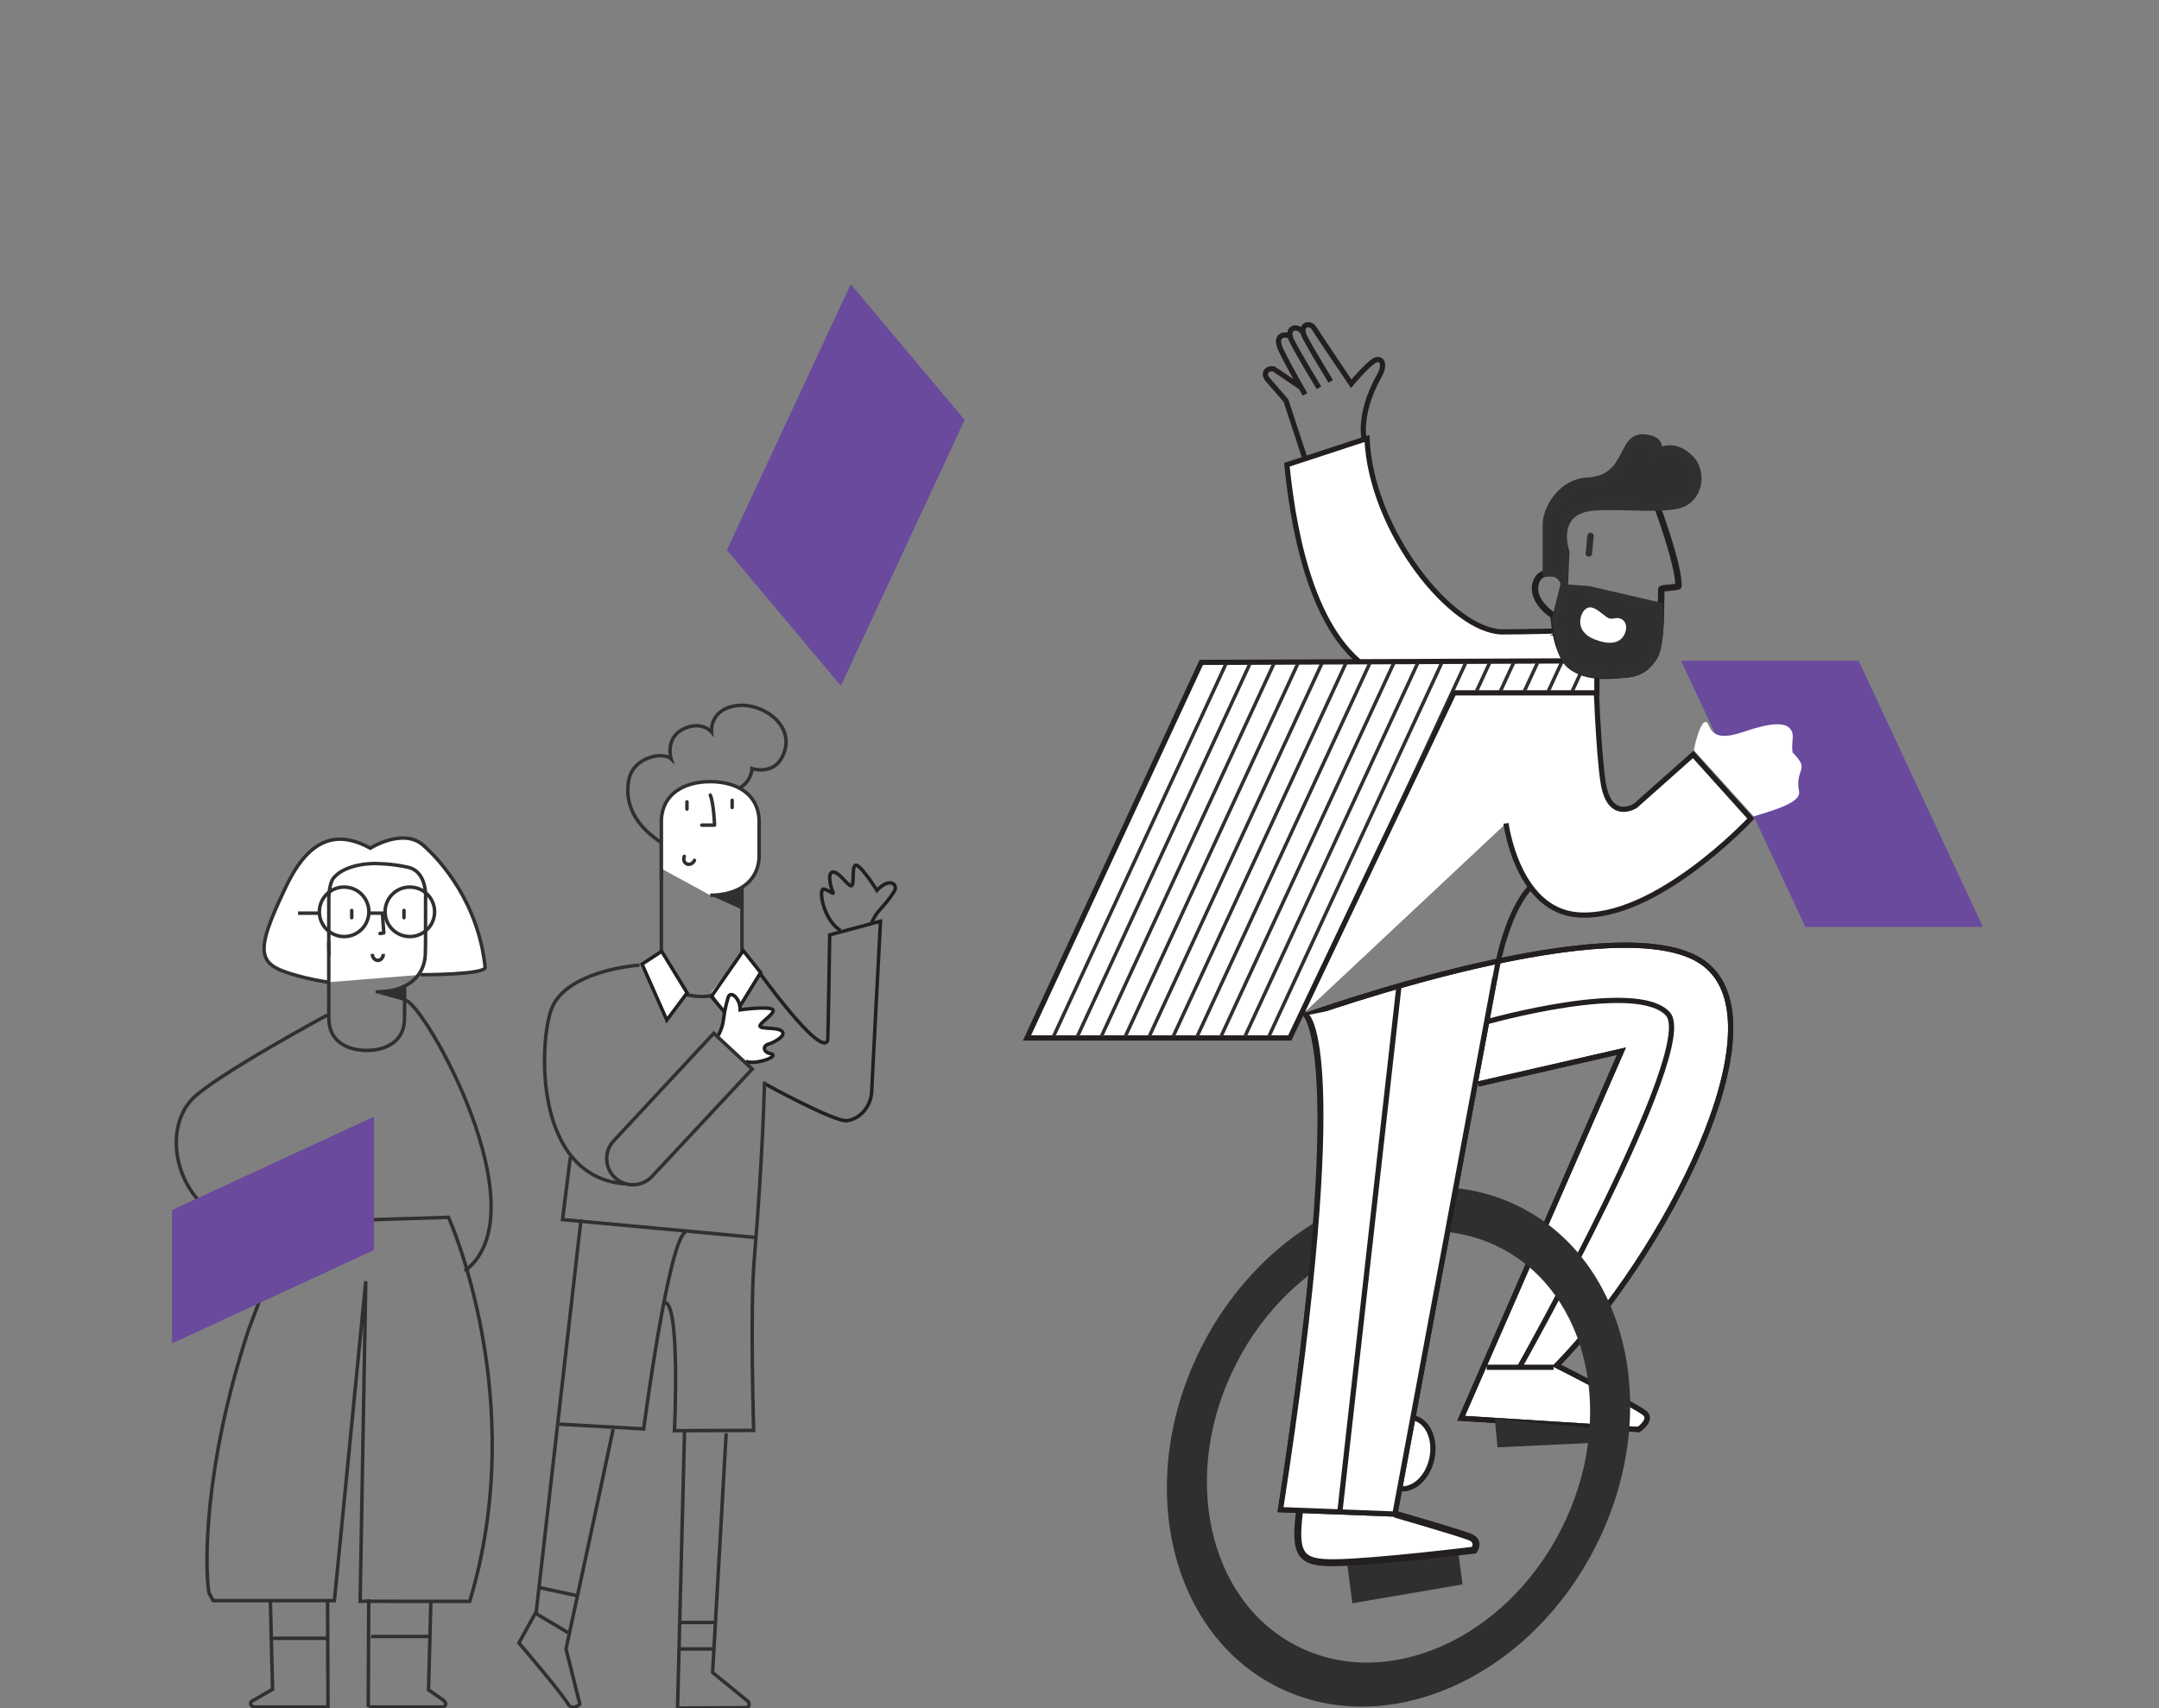 <?xml version="1.0" encoding="utf-8"?>
<!-- Generator: Adobe Illustrator 16.0.0, SVG Export Plug-In . SVG Version: 6.00 Build 0)  -->
<!DOCTYPE svg PUBLIC "-//W3C//DTD SVG 1.1//EN" "http://www.w3.org/Graphics/SVG/1.1/DTD/svg11.dtd">
<svg version="1.1" id="Layer_1" xmlns="http://www.w3.org/2000/svg" xmlns:xlink="http://www.w3.org/1999/xlink" x="0px" y="0px"
	 width="310.479px" height="245.657px" viewBox="0 0 310.479 245.657" enable-background="new 0 0 310.479 245.657"
	 xml:space="preserve">
<rect x="0" y="0" width="310.479" height="245.657" fill="#808080" stroke="none"/>
<polyline fill="#2F2F2F" points="193.72,224.808 194.481,230.585 210.324,227.878 209.651,222.88 "/>
<path fill="#FFFFFF" d="M60.505,140.196c0,0,9.373,0,9.261-1.078c-0.96-9.252-6.361-15.344-8.926-17.574
	c-2.902-2.52-7.587,0.445-7.587,0.445c-4.691-2.58-8.702-1.557-12.05,5.379c-4.961,10.275-4.101,11.434,1.886,13.047
	c1.174,0.316,2.582,0.617,4.108,0.855"/>
<path fill="none" stroke="#30302F" stroke-width="0.5" d="M60.505,140.196c0,0,9.373,0,9.261-1.078
	c-0.96-9.252-6.361-15.344-8.926-17.574c-2.902-2.52-7.587,0.445-7.587,0.445c-4.691-2.58-8.702-1.557-12.05,5.379
	c-4.961,10.275-4.101,11.434,1.886,13.047c1.174,0.316,2.582,0.617,4.108,0.855"/>
<path fill="none" stroke="#30302F" stroke-width="0.5" d="M47.108,230.005l0.058,15.51H36.763c-0.801,0-1.041-0.754-0.24-1.008
	l2.676-1.553l-0.321-12.811"/>
<path fill="none" stroke="#30302F" stroke-width="0.5" d="M36.543,176.995c-11.147-2.008-13.697-14.107-8.843-18.98
	c3.399-3.414,19.37-12.027,19.37-12.027"/>
<polyline fill="none" stroke="#30302F" stroke-width="0.5" points="108.862,177.995 80.896,175.405 82.018,166.429 "/>
<polyline fill="none" stroke="#30302F" stroke-width="0.5" stroke-linecap="round" stroke-linejoin="round" points="55.01,131.601 
	55.19,134.185 54.646,134.261 "/>
<path fill="#FFFFFF" d="M53.546,137.202c0,0.512,0.354,0.924,0.789,0.924s0.789-0.412,0.789-0.924"/>
<path fill="none" stroke="#30302F" stroke-width="0.5" d="M53.546,137.202c0,0.512,0.354,0.924,0.789,0.924s0.789-0.412,0.789-0.924
	"/>
<path fill="none" stroke="#30302F" stroke-width="0.5" d="M47.28,135.468v10.43l0.025,0.904c0.133,2.877,2.502,4.271,5.429,4.271
	c2.925,0,5.294-1.395,5.428-4.271l0.023-1.809v0.68c0-0.01,0.001-0.016,0.001-0.021c0-0.008-0.001,1.047-0.001,1.041v-5.051"/>
<path fill="none" stroke="#30302F" stroke-width="0.5" d="M95.108,120.849v16.979l0.026,0.959c0.142,3.053,2.661,4.531,5.773,4.531
	c3.111,0,5.631-1.479,5.772-4.531l0.023-1.916v0.719c0-0.008,0.002-0.016,0.002-0.021c0-0.01-0.002,1.111-0.002,1.102v-11.271"/>
<path fill="none" stroke="#30302F" stroke-width="0.5" d="M58.337,143.886c2.661,0.432,19.746,30.484,8.487,38.928"/>
<path fill="none" stroke="#30302F" stroke-width="0.5" d="M53.051,232.089"/>
<path fill="none" stroke="#842F8E" stroke-width="0.5" d="M49.151,164.728"/>
<line fill="none" stroke="#30302F" stroke-width="0.5" stroke-linecap="round" x1="50.582" y1="130.95" x2="50.582" y2="131.983"/>
<line fill="none" stroke="#30302F" stroke-width="0.5" stroke-linecap="round" x1="58.095" y1="130.95" x2="58.095" y2="131.983"/>
<path fill="none" stroke="#30302F" stroke-width="0.5" d="M98.429,123.69l-1.367-1.461c0,0-7.932-3.213-6.638-10.043
	c0.635-3.346,4.942-4.127,6.087-3.047c0,0-0.899-2.904,1.66-4.238c2.648-1.379,4.152,0.371,4.152,0.371s-0.315-3.16,3.437-3.766
	c3.749-0.604,8.987,2.857,6.742,7.348c-1.342,2.684-4.36,1.688-4.36,1.688s-0.003,2.305-2.747,3.25
	c-2.744,0.945-6.349-0.555-6.349-0.555l-1.887,3.279c0,0-1.079,0.371-1.169,1.605c-0.09,1.238,1.824,2.299,1.824,2.299
	L98.429,123.69z"/>
<circle fill="none" stroke="#30302F" stroke-width="0.5" cx="49.486" cy="131.14" r="3.561"/>
<circle fill="none" stroke="#30302F" stroke-width="0.5" cx="58.938" cy="131.14" r="3.561"/>
<line fill="none" stroke="#30302F" stroke-width="0.5" x1="45.913" y1="131.333" x2="42.862" y2="131.333"/>
<line fill="none" stroke="#30302F" stroke-width="0.5" x1="55.432" y1="131.333" x2="53.033" y2="131.333"/>
<path fill="none" stroke="#30302F" stroke-width="0.5" d="M88.171,205.562l-2.431,11.43l-4.342,20.168l1.987,7.93
	c0,0-1.055,1.033-1.683,0c-1.13-1.861-7.078-8.795-7.078-8.795l2.493-4.512l6.436-56.393"/>
<path fill="none" stroke="#30302F" stroke-width="0.5" d="M98.638,177.179c-2.437,0.674-6.073,28.33-6.073,28.33l-12.153-0.682"/>
<path fill="none" stroke="#30302F" stroke-width="0.5" stroke-linecap="round" d="M54.242,142.651c3.733,0,6.756-1.758,6.925-5.391
	l0.03-2.279v0.854c0-0.01,0.003-0.018,0.003-0.027s-0.003,1.324-0.003,1.314v-7.771c0,0,0.362-3.961-2.526-4.617
	c-2.307-0.521-4.265-0.521-4.265-0.521c-0.802-0.082-4.688,0-6.414,2.035c-0.736,0.867-0.709,3.16-0.709,3.16v6.713l0.031,1.141"/>
<line fill="none" stroke="#30302F" stroke-width="0.5" x1="61.666" y1="235.368" x2="53.362" y2="235.368"/>
<line fill="none" stroke="#30302F" stroke-width="0.5" x1="47.302" y1="235.628" x2="38.846" y2="235.628"/>
<path fill="none" stroke="#231F20" stroke-width="0.5" d="M110.081,155.923c0,0,9.929,5.465,11.699,5.256
	c2.066-0.244,3.653-2.309,3.592-4.621c-0.005-0.158,1.249-24.064,1.249-24.064l-7.306,1.959c0,0-0.227,15-0.277,15.15
	c-0.927,2.725-10.096-10.096-10.096-10.096"/>
<path fill="none" stroke="#231F20" stroke-width="0.5" d="M125.292,132.86c0.867-2.113,1.514-1.922,3.295-4.627
	c0.635-0.961-0.576-2.189-2.475-0.178c0,0-1.7-2.727-2.712-3.49c-1.014-0.764-0.539,2.031-0.835,2.709
	c-0.297,0.676-1.689-1.697-2.654-1.85c-0.966-0.152-0.543,1.906-0.196,2.693c0.347,0.787-0.214,0.047-1.186-0.24
	c-0.97-0.287-0.097,4.543,2.328,5.922"/>
<polygon fill="#FFFFFF" points="109.388,139.878 106.888,136.726 102.294,142.708 105.166,146.729 "/>
<polygon fill="none" stroke="#231F20" stroke-width="0.5" points="109.388,139.878 106.888,136.726 102.294,143.317 
	105.166,146.729 "/>
<polygon fill="#FFFFFF" points="98.812,142.798 95.894,146.712 92.334,138.667 95.154,136.817 "/>
<polygon fill="none" stroke="#231F20" stroke-width="0.5" points="98.812,142.798 95.894,146.712 92.334,138.667 95.154,136.817 "/>
<path fill="#FFFFFF" d="M109.196,121.813c0,0.012-0.001,0.021-0.001,0.031v1.303C109.195,123.157,109.196,121.806,109.196,121.813
	 M102.138,128.757c1.515,0,2.915-0.287,4.061-0.863c1.718-0.869,2.864-2.393,2.968-4.604v-5.406c-0.173-3.68-3.24-5.465-7.028-5.465
	c-3.791,0-6.857,1.785-7.03,5.465v7.039"/>
<path fill="none" stroke="#30302F" stroke-width="0.5" d="M109.196,121.813c0,0.012-0.001,0.021-0.001,0.031v1.303
	C109.195,123.157,109.196,121.806,109.196,121.813z M102.138,128.757c1.515,0,2.915-0.287,4.061-0.863
	c1.718-0.869,2.864-2.393,2.968-4.604v-5.406c-0.173-3.68-3.24-5.465-7.028-5.465c-3.791,0-6.857,1.785-7.03,5.465v8.537"/>
<path fill="none" stroke="#30302F" stroke-width="0.5" stroke-linecap="round" d="M98.407,123.167
	c-0.188,0.447-0.013,0.938,0.388,1.096c0.404,0.156,0.882-0.08,1.069-0.527"/>
<line fill="none" stroke="#30302F" stroke-width="0.5" stroke-linecap="round" x1="105.288" y1="115.101" x2="105.288" y2="116.136"/>
<line fill="none" stroke="#30302F" stroke-width="0.5" stroke-linecap="round" x1="98.789" y1="115.325" x2="98.789" y2="116.36"/>
<path fill="none" stroke="#30302F" stroke-width="0.5" stroke-linecap="round" stroke-linejoin="round" d="M102.148,114.353
	c0.509,1.293,0.609,4.32,0.609,4.32h-1.834"/>
<path fill="#FFFFFF" d="M103.282,148.954c1.062-2.021,0.499-2.393,1.428-5.494c0.33-1.104,1.76,0.137,1.725,1.779
	c0,0,3.179-0.453,4.413-0.168c1.237,0.285-1.209,1.717-1.537,2.379s2.382,0.203,3.119,0.844s-1.109,1.641-1.937,1.881
	c-0.825,0.24-0.747,1.131,0.242,1.34c1.702,0.359-2.163,1.711-3.495,1.129"/>
<path fill="none" stroke="#231F20" stroke-width="0.5" d="M103.282,148.954c1.062-2.021,0.499-2.393,1.428-5.494
	c0.33-1.104,1.76,0.137,1.725,1.779c0,0,3.179-0.453,4.413-0.168c1.237,0.285-1.209,1.717-1.537,2.379s2.382,0.203,3.119,0.844
	s-1.109,1.641-1.937,1.881c-0.825,0.24-0.747,1.131,0.242,1.34c1.702,0.359-2.163,1.711-3.495,1.129"/>
<path fill="none" stroke="#30302F" stroke-width="0.5" d="M102.647,148.61l5.523,5.15c0,0-14.3,15.326-14.407,15.441
	c-1.417,1.52-3.798,1.604-5.315,0.188c-1.521-1.42-1.604-3.801-0.186-5.32C88.371,163.954,102.647,148.61,102.647,148.61z"/>
<path fill="none" stroke="#30302F" stroke-width="0.5" d="M91.961,138.8c-3.155,0.279-10.903,1.617-12.667,6.357
	c-1.764,4.742-2.599,23.988,10.491,25.104"/>
<path fill="none" stroke="#30302F" stroke-width="0.5" d="M109.941,155.544c0,0-0.189,10.121-1.495,25.889
	c-0.59,7.129-0.064,24.293-0.064,24.293l-11.39,0.039c0,0,0.897-19.088-1.521-18.41"/>
<path fill="none" stroke="#30302F" stroke-width="0.5" d="M104.429,206.14l-1.951,34.404l5.141,4.197c0,0,0.396,0.865-0.405,0.865
	c-1.828,0-9.779,0.051-9.779,0.051l1.004-39.74"/>
<line fill="none" stroke="#30302F" stroke-width="0.5" x1="77.445" y1="228.308" x2="83.094" y2="229.517"/>
<line fill="none" stroke="#30302F" stroke-width="0.5" x1="97.914" y1="233.349" x2="102.852" y2="233.349"/>
<line fill="none" stroke="#30302F" stroke-width="0.5" x1="102.591" y1="237.159" x2="97.689" y2="237.159"/>
<line fill="none" stroke="#30302F" stroke-width="0.5" x1="81.702" y1="234.815" x2="76.857" y2="231.94"/>
<path fill="none" stroke="#30302F" stroke-width="0.5" d="M52.992,245.515h10.49c0.807,0,0.738-0.68,0.24-1.01l-2.098-1.471
	l0.342-12.781"/>
<line fill="none" stroke="#30302F" stroke-width="0.5" x1="53.027" y1="229.999" x2="52.957" y2="245.521"/>
<path fill="#FFFFFF" stroke="#231F20" stroke-miterlimit="10" d="M186.917,217.126c-0.892,6.631,0.153,7.662,4.962,7.629
	c5.6-0.039,20.111-1.809,20.111-1.809s0.913-1.283-0.605-1.895s-10.784-3.291-10.784-3.291"/>
<path fill="none" stroke="#231F20" stroke-width="0.75" d="M186.917,217.126c-0.892,6.631,0.153,7.662,4.962,7.629
	c5.6-0.039,20.111-1.809,20.111-1.809s0.913-1.283-0.605-1.895s-10.784-3.291-10.784-3.291"/>
<path fill="#30302F" d="M102.138,128.757c1.518,0,3.194-0.643,4.43-0.99v2.98L102.138,128.757z"/>
<path fill="#FFFFFF" stroke="#231F20" stroke-width="0.75" stroke-miterlimit="10" d="M186.573,146.554l22.78-49.107h-8.301
	c0,0,11.691-6.457,17.525-6.457c2.768,0,6.457,0.078,6.457,0.078l4.42,5.543c0,0,0.37,11.398,1.093,15.955
	c0.912,5.744,4.633,3.328,4.633,3.328l8.301-7.379l8.303,9.223c0,0-13.719,14.707-24.906,13.838
	c-8.71-0.678-10.302-13.152-10.302-13.152"/>
<path fill="#FFFFFF" stroke="#231F20" stroke-width="0.75" stroke-miterlimit="10" d="M187.845,146.028
	c0,0,45.328-16.256,57.178-7.494c11.848,8.762-5.967,42.297-21.163,57.854c0,0,10.976,5.576,12.593,6.791
	c1.308,0.98-0.807,2.416-0.807,2.416l-25.525-1.615l23.056-52.793l-20.614,4.721"/>
<path fill="none" stroke="#231F20" stroke-width="0.75" d="M187.845,146.028c0,0,45.328-16.256,57.178-7.494
	c11.848,8.762-5.967,42.297-21.163,57.854c0,0,10.976,5.576,12.593,6.791c1.308,0.98-0.807,2.416-0.807,2.416l-25.525-1.615
	l23.056-52.793l-20.614,4.721"/>
<path fill="#FFFFFF" stroke="#231F20" stroke-width="0.75" stroke-linecap="round" stroke-linejoin="round" stroke-miterlimit="10" d="
	M201.098,214.075c2.063,0.439,4.22-1.479,4.815-4.285c0.598-2.805-0.592-5.436-2.655-5.875s-4.22,1.48-4.815,4.287
	C197.846,211.009,199.035,213.638,201.098,214.075"/>
<path fill="#FFFFFF" stroke="#231F20" stroke-width="0.75" stroke-miterlimit="10" d="M224.973,90.698
	c-0.383,0.051-6.396,0.184-8.854,0.184c-7.344,0-18.971-14.559-19.536-27.82l-11.519,3.775c0.727,7.123,2.906,23.723,11.991,29.518
	l-3.689,4.613"/>
<polyline fill="#2F2F2F" points="214.963,204.063 215.349,208.161 229.574,207.493 229.131,205.392 "/>
<path fill="none" stroke="#231F20" stroke-width="0.75" d="M214.963,140.858c1.66-9.961,4.981-13.098,4.981-13.098"/>
<path fill="none" stroke="#231F20" stroke-width="0.75" d="M187.567,145.728c0,0,6.918,4.541-3.418,71.396l16.452,0.633
	l14.361-77.082"/>
<path fill="none" stroke="#231F20" stroke-width="0.75" d="M213.857,146.946c0,0,21.584-6.086,26.011-1.105
	s-21.354,50.805-21.354,50.805"/>
<polygon fill="#FFFFFF" stroke="#231F20" stroke-width="0.75" points="229.646,99.647 229.646,95.036 172.751,95.267 
	147.688,149.284 185.48,149.284 209.08,99.647 "/>
<g>
	<defs>
		<polygon id="SVGID_5_" points="172.751,95.267 147.688,149.284 185.48,149.284 209.08,99.647 229.646,99.647 229.646,95.036 		"/>
	</defs>
	<clipPath id="SVGID_2_">
		<use xlink:href="#SVGID_5_"  overflow="visible"/>
	</clipPath>
	
		<line clip-path="url(#SVGID_2_)" fill="none" stroke="#30302F" stroke-width="0.5" x1="186.581" y1="73.259" x2="142.042" y2="169.507"/>
	
		<line clip-path="url(#SVGID_2_)" fill="none" stroke="#30302F" stroke-width="0.5" x1="213.727" y1="74.087" x2="169.188" y2="170.335"/>
	
		<line clip-path="url(#SVGID_2_)" fill="none" stroke="#30302F" stroke-width="0.5" x1="196.76" y1="73.569" x2="152.223" y2="169.817"/>
	
		<line clip-path="url(#SVGID_2_)" fill="none" stroke="#30302F" stroke-width="0.5" x1="223.907" y1="74.397" x2="179.369" y2="170.647"/>
	
		<line clip-path="url(#SVGID_2_)" fill="none" stroke="#30302F" stroke-width="0.5" x1="193.367" y1="73.466" x2="148.829" y2="169.712"/>
	
		<line clip-path="url(#SVGID_2_)" fill="none" stroke="#30302F" stroke-width="0.5" x1="220.513" y1="74.294" x2="175.975" y2="170.542"/>
	
		<line clip-path="url(#SVGID_2_)" fill="none" stroke="#30302F" stroke-width="0.5" x1="206.94" y1="73.88" x2="162.403" y2="170.128"/>
	
		<line clip-path="url(#SVGID_2_)" fill="none" stroke="#30302F" stroke-width="0.5" x1="234.086" y1="74.708" x2="189.547" y2="170.958"/>
	
		<line clip-path="url(#SVGID_2_)" fill="none" stroke="#30302F" stroke-width="0.5" x1="189.973" y1="73.36" x2="145.436" y2="169.608"/>
	
		<line clip-path="url(#SVGID_2_)" fill="none" stroke="#30302F" stroke-width="0.5" x1="217.12" y1="74.19" x2="172.583" y2="170.438"/>
	
		<line clip-path="url(#SVGID_2_)" fill="none" stroke="#30302F" stroke-width="0.5" x1="203.547" y1="73.776" x2="159.008" y2="170.024"/>
	
		<line clip-path="url(#SVGID_2_)" fill="none" stroke="#30302F" stroke-width="0.5" x1="230.693" y1="74.606" x2="186.155" y2="170.853"/>
	
		<line clip-path="url(#SVGID_2_)" fill="none" stroke="#30302F" stroke-width="0.5" x1="200.154" y1="73.673" x2="155.616" y2="169.921"/>
	
		<line clip-path="url(#SVGID_2_)" fill="none" stroke="#30302F" stroke-width="0.5" x1="227.299" y1="74.501" x2="182.762" y2="170.749"/>
	
		<line clip-path="url(#SVGID_2_)" fill="none" stroke="#30302F" stroke-width="0.5" x1="210.333" y1="73.983" x2="165.795" y2="170.231"/>
	
		<line clip-path="url(#SVGID_2_)" fill="none" stroke="#30302F" stroke-width="0.5" x1="237.479" y1="74.813" x2="192.942" y2="171.062"/>
	<use xlink:href="#SVGID_5_"  overflow="visible" fill="none" stroke="#231F20" stroke-width="0.5"/>
</g>
<path fill="none" stroke="#231F20" stroke-width="0.923" d="M224.447,82.794c0,0-2.848-1.326-3.578,1.01
	c-0.829,2.656,2.537,4.744,2.537,4.744c0.664,7.969,3.557,9.203,10.524,8.463c5.572-0.592,4.794-6.92,4.981-12.271
	c0.007-0.23,2.473-0.223,2.475-0.453c0.029-3.15-3.068-11.408-3.068-11.408"/>
<line fill="none" stroke="#30302F" stroke-width="0.923" stroke-linecap="round" x1="228.73" y1="77.069" x2="228.486" y2="79.599"/>
<path fill="#2F2F2F" d="M225.019,84.579c0,0-0.109-2.547-2.711-2.104v-7.08c0-2.242,2.227-6.062,5.896-6.248
	c6.793-0.346,4.284-7.541,9.271-6.029c1.444,0.439,1.04,1.812,1.04,1.812s2.274-1.506,4.715,1.123
	c1.73,1.863,1.306,5.945-2.06,6.664c-3.366,0.717-10.328-0.234-13.124,0.436c-3.801,0.91-3.352,4.52-2.806,6.223L225.019,84.579z"/>
<path fill="none" stroke="#30302F" stroke-width="0.923" d="M225.019,84.579c0,0-0.109-2.547-2.711-2.104v-7.08
	c0-2.242,2.227-6.062,5.896-6.248c6.793-0.346,4.284-7.541,9.271-6.029c1.444,0.439,1.04,1.812,1.04,1.812s2.274-1.506,4.715,1.123
	c1.73,1.863,1.306,5.945-2.06,6.664c-3.366,0.717-10.328-0.234-13.124,0.436c-3.801,0.91-3.352,4.52-2.806,6.223L225.019,84.579z"/>
<path fill="#2F2F2F" d="M225.352,84.522l3.165,0.238l10.229,2.363c0,0,0.331,5.977-0.996,7.639c-1.328,1.66-2.104,2.324-6.088,2.324
	s-6.346-0.701-7.103-3.34s-0.923-4.74-0.923-4.74l1.162-4.65L225.352,84.522z"/>
<path fill="none" stroke="#30302F" stroke-width="0.923" d="M225.352,84.522l3.165,0.238l10.229,2.363c0,0,0.331,5.977-0.996,7.639
	c-1.328,1.66-2.104,2.324-6.088,2.324s-6.346-0.701-7.103-3.34s-0.923-4.74-0.923-4.74l1.162-4.65L225.352,84.522z"/>
<path fill="#FFFFFF" d="M233.587,91.276c0.723-1.445-0.127-2.633-1.412-2.342c-0.691,0.156-0.908,0.021-1.93-0.801
	c-1.02-0.82-1.802-1.117-2.477-0.281c-0.674,0.834-1.284,3.32,2.123,4.301C229.892,92.153,232.613,93.229,233.587,91.276"/>
<line fill="none" stroke="#231F20" stroke-width="0.75" x1="223.408" y1="196.646" x2="213.794" y2="196.646"/>
<polygon fill="#694A9D" points="138.73,60.396 120.921,98.63 104.537,79.104 122.344,40.868 "/>
<polygon fill="#694A9D" points="259.627,133.313 241.756,95.036 267.286,95.036 285.158,133.313 "/>
<path fill="#FFFFFF" d="M243.593,107.903c0.301-1.771,1.41-5.477,2.158-3.527s2.767,1.506,4.086,1.158
	c1.32-0.35,6.035-2.287,7.498-0.832c0.892,0.889,0.221,1.844,0.441,3.504c0,0,0.647,0.617,1.065,1.289
	c0.792,1.273-0.648,1.686-0.121,4.334c0.314,1.578-3.489,2.658-6.522,3.584"/>
<path fill="#30302F" d="M54.252,142.894c1.515,0,2.827-0.516,4.062-0.863v1.98L54.252,142.894z"/>
<path fill="none" stroke="#30302F" stroke-width="0.5" d="M35.739,191.272c-6.532,19.916-6.291,34.252-5.687,37.846l0.611,1.09
	h17.425l4.514-45.934L51.789,230.3l15.76,0.016c8.765-29.115-3.049-55.236-3.049-55.236l-22.932,0.719L35.739,191.272z"/>
<polygon fill="#694A9D" points="53.782,179.784 24.749,193.214 24.749,174.03 53.782,160.601 "/>
<path fill="none" stroke="#231F20" stroke-width="0.75" stroke-miterlimit="10" d="M196.283,62.944
	c0.059,1.293-1.332-2.865,2.062-8.885c1.02-1.809,0.264-2.742-0.722-2.18c-0.984,0.562-3.314,3.309-3.314,3.309
	s-4.666-6.916-5.324-7.967c-0.659-1.047-2.249-0.475-1.336,1.283c0.942,1.811,3.72,6.35,3.72,6.35"/>
<path fill="none" stroke="#231F20" stroke-width="0.75" stroke-miterlimit="10" d="M187.414,47.897
	c-0.769-1.303-2.586-0.822-1.666,1.066c0.919,1.889,3.931,6.814,3.931,6.814"/>
<path fill="none" stroke="#231F20" stroke-width="0.75" stroke-miterlimit="10" d="M185.417,48.339
	c-0.365-0.293-2.389-0.432-1.165,2.092c1.147,2.367,3.418,6.293,3.418,6.293"/>
<path fill="none" stroke="#231F20" stroke-width="0.75" stroke-miterlimit="10" d="M187.754,66.226c0,0-1.487-4.568-2.819-8.596
	c0,0-2.13-2.494-2.492-2.871c-1.126-1.18,0.003-1.941,0.776-1.672l3.817,2.594"/>
<path fill="#2F2F2F" stroke="#2F2F2F" d="M224.928,220.222c-8.187,16.068-25.487,23.664-38.638,16.963
	c-13.15-6.699-17.174-25.158-8.986-41.229c8.188-16.07,25.487-23.666,38.639-16.965
	C229.093,185.692,233.117,204.151,224.928,220.222z M218.448,174.077c-15.385-7.84-35.613,1.033-45.185,19.818
	s-4.859,40.367,10.523,48.205c15.383,7.84,35.612-1.035,45.184-19.82C238.542,203.495,233.831,181.915,218.448,174.077z"/>
<path fill="#FFFFFF" stroke="#231F20" stroke-width="0.75" stroke-miterlimit="10" d="M187.845,146.028c0,0,6.641,4.24-3.696,71.096
	l16.452,0.633l14.361-77.082"/>
<line fill="none" stroke="#231F20" stroke-width="0.75" x1="201.192" y1="141.728" x2="192.641" y2="217.788"/>
</svg>
